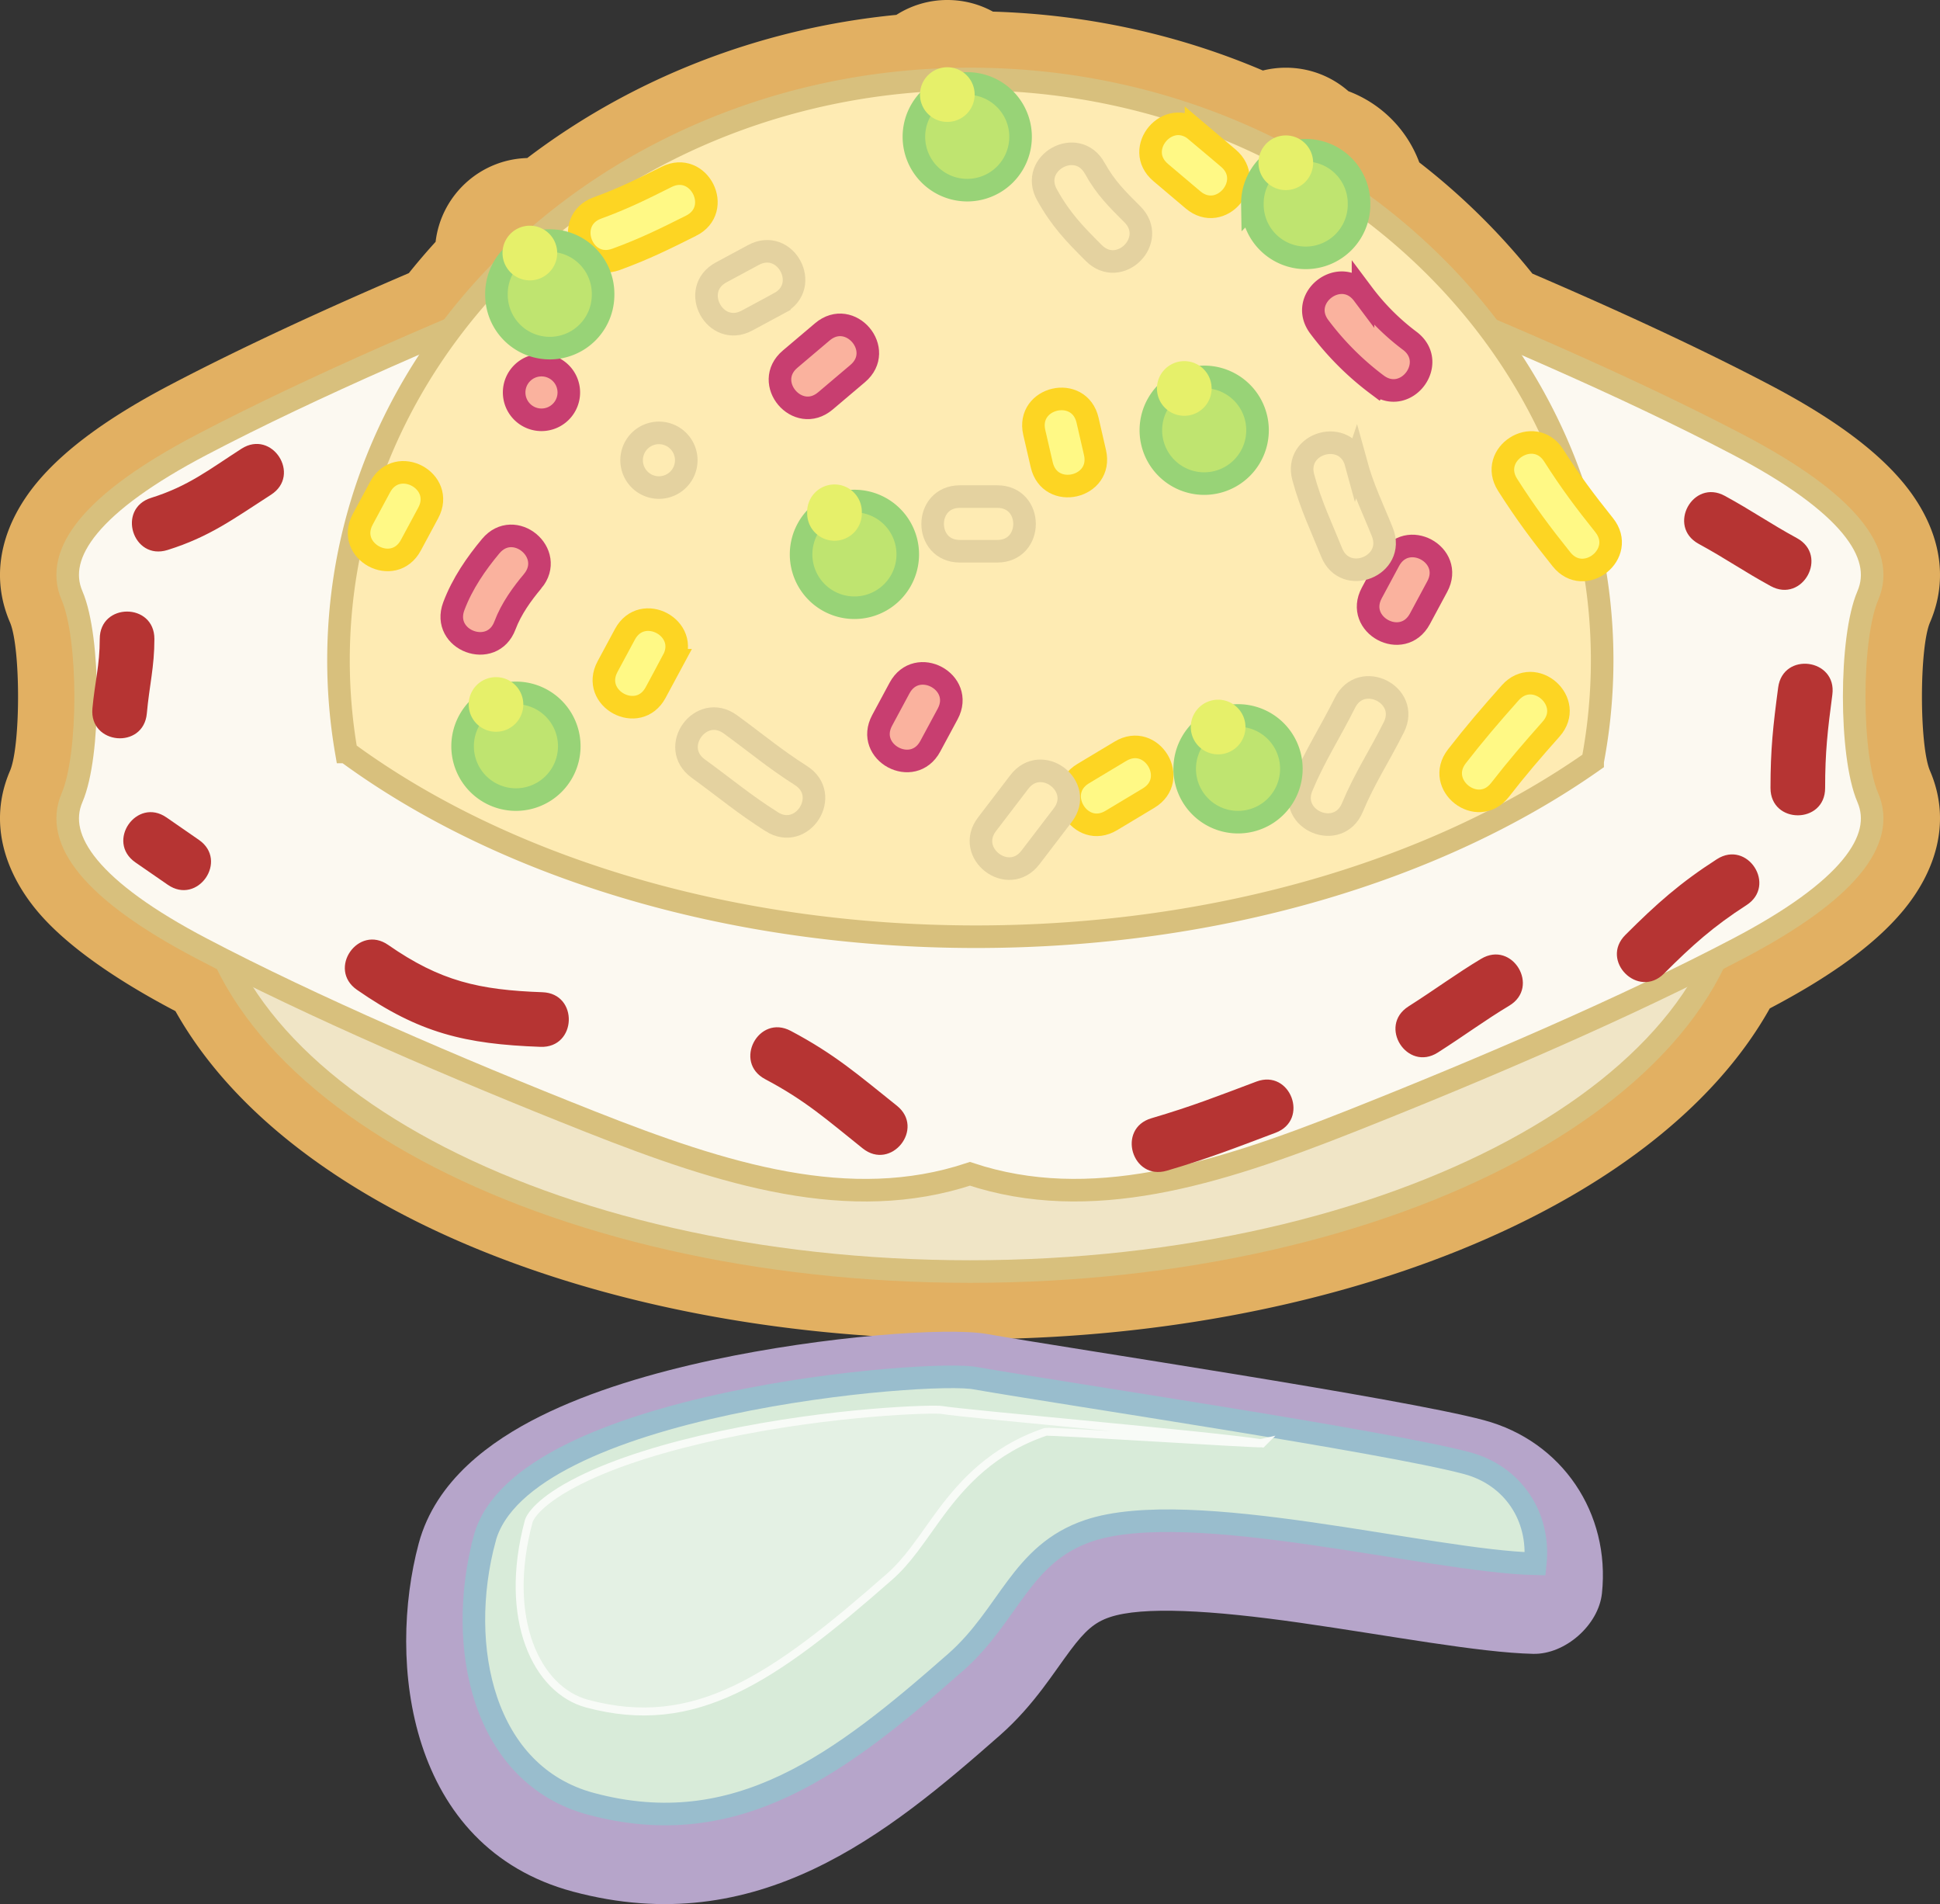 <svg xmlns="http://www.w3.org/2000/svg" width="243.696" height="239.128"><rect width="100%" height="100%" fill="#333333" stroke="none"/><path fill="#e2b062" d="M66.23 19.848c12.935-9.832 28.92-16.278 46.369-17.98A11.883 11.883 0 0 1 119.008 0c2.074 0 4.028.531 5.723 1.46 12.094.364 23.535 2.97 33.906 7.395.926-.23 1.895-.351 2.89-.351 3.016 0 5.762 1.113 7.856 2.95a15.224 15.224 0 0 1 8.903 8.944 84.794 84.794 0 0 1 14.207 13.965c10.714 4.598 21.078 9.383 29.82 13.969 7.254 3.805 13.058 7.84 16.754 12.285 3.89 4.684 6.203 10.973 3.375 17.543-1.352 3.145-1.352 15.508 0 18.652 2.828 6.57.515 12.86-3.375 17.543-3.696 4.45-9.5 8.48-16.754 12.286-14.313 25.554-56.09 41.543-100.442 41.543-44.335 0-85.503-15.664-99.832-41.2-7.257-3.804-13.714-8.18-17.41-12.629-3.89-4.683-6.203-10.972-3.375-17.543 1.352-3.144 1.352-15.507 0-18.652C-1.574 71.594.74 65.305 4.63 60.617c3.692-4.445 9.496-8.48 16.754-12.285 8.785-4.61 19.203-9.418 29.973-14.031a82.326 82.326 0 0 1 3.363-3.934c.68-5.816 5.547-10.355 11.512-10.52"/><path fill="#f0e5c6" d="M25.32 107.773c0-28.668 43.223-51.91 96.54-51.91 53.32 0 96.543 23.242 96.543 51.91 0 28.672-43.223 51.914-96.543 51.914-53.317 0-96.54-23.242-96.54-51.914"/><path fill="none" stroke="#d8c07d" stroke-miterlimit="3.864" stroke-width="2.835" d="M25.32 107.773c0-28.668 43.223-51.91 96.54-51.91 53.32 0 96.543 23.242 96.543 51.91 0 28.672-43.223 51.914-96.543 51.914-53.317 0-96.54-23.242-96.54-51.914zm0 0"/><path fill="#fcf9f1" d="M121.84 27.57c15.082-5.008 30.813-.133 47.703 6.547 16.91 6.695 34.942 14.469 48.813 21.746 13.785 7.23 18.558 13.625 16.27 18.942-2.278 5.289-2.278 20.082 0 25.37 2.288 5.317-2.485 11.712-16.27 18.942-13.871 7.278-31.902 15.051-48.813 21.742-16.89 6.684-32.629 11.555-47.703 6.555-15.082 5.004-30.812.129-47.703-6.555-16.918-6.691-34.941-14.464-48.816-21.742-13.785-7.23-18.559-13.625-16.27-18.941 2.278-5.29 2.278-20.078 0-25.371-2.289-5.317 2.48-11.711 16.27-18.942 13.87-7.273 31.898-15.05 48.816-21.746 16.89-6.68 32.625-11.55 47.703-6.547"/><path fill="none" stroke="#d8c07d" stroke-miterlimit="3.864" stroke-width="2.835" d="M121.84 27.57c15.082-5.007 30.813-.132 47.703 6.547 16.91 6.695 34.942 14.469 48.813 21.746 13.785 7.23 18.558 13.625 16.27 18.942-2.278 5.289-2.278 20.082 0 25.37 2.288 5.317-2.485 11.712-16.27 18.942-13.871 7.278-31.902 15.051-48.813 21.742-16.89 6.684-32.629 11.555-47.703 6.555-15.082 5.004-30.812.129-47.703-6.555-16.918-6.691-34.941-14.464-48.816-21.742-13.785-7.23-18.559-13.625-16.27-18.941 2.278-5.29 2.278-20.078 0-25.371-2.289-5.317 2.48-11.711 16.27-18.942 13.87-7.273 31.898-15.05 48.816-21.746 16.89-6.68 32.625-11.55 47.703-6.547zm0 0"/><path fill="#feebb3" d="M200.063 95.61c-19.285 13.546-46.856 22.027-77.465 22.027-31.484 0-59.75-8.969-79.094-23.2a67.67 67.67 0 0 1-.984-11.523c0-40.316 35.535-72.996 79.371-72.996 43.832 0 79.367 32.68 79.367 72.996 0 4.328-.41 8.57-1.195 12.695"/><path fill="none" stroke="#d8c07d" stroke-miterlimit="3.864" stroke-width="2.835" d="M200.063 95.61c-19.285 13.546-46.856 22.027-77.465 22.027-31.484 0-59.75-8.969-79.094-23.2a67.67 67.67 0 0 1-.984-11.523c0-40.316 35.535-72.996 79.371-72.996 43.832 0 79.367 32.68 79.367 72.996 0 4.328-.41 8.57-1.195 12.695zm0 0"/><path fill="#fab29e" d="M172.965 48.29a36.127 36.127 0 0 1-7.238-7.243c-2.746-3.66 2.746-7.777 5.492-4.117a29.3 29.3 0 0 0 5.867 5.867c3.66 2.746-.457 8.234-4.12 5.492"/><path fill="none" stroke="#c83e70" stroke-miterlimit="3.864" stroke-width="2.835" d="M172.965 48.29a36.127 36.127 0 0 1-7.238-7.243c-2.746-3.66 2.746-7.777 5.492-4.117a29.3 29.3 0 0 0 5.867 5.867c3.66 2.746-.457 8.234-4.12 5.492zm0 0"/><path fill="#fab29e" d="m180.543 73.664-2.183 4.059c-2.168 4.027-8.211.773-6.043-3.254l2.183-4.059c2.172-4.027 8.215-.773 6.043 3.254"/><path fill="none" stroke="#c83e70" stroke-miterlimit="3.864" stroke-width="2.835" d="m180.543 73.664-2.183 4.059c-2.168 4.027-8.211.773-6.043-3.254l2.183-4.059c2.172-4.027 8.215-.773 6.043 3.254zm0 0"/><path fill="#fab29e" d="M66.91 72.988c-1.328 1.594-2.68 3.434-3.48 5.559-1.605 4.285-8.031 1.875-6.426-2.41 1.075-2.867 2.84-5.395 4.633-7.543 2.93-3.52 8.203.879 5.274 4.394"/><path fill="none" stroke="#c83e70" stroke-miterlimit="3.864" stroke-width="2.835" d="M66.91 72.988c-1.328 1.594-2.68 3.434-3.48 5.559-1.605 4.285-8.031 1.875-6.426-2.41 1.075-2.867 2.84-5.395 4.633-7.543 2.93-3.52 8.203.879 5.274 4.394zm0 0"/><path fill="#fab29e" d="M64.586 49.285c0-1.894 1.54-3.43 3.434-3.43a3.433 3.433 0 1 1-3.434 3.43"/><path fill="none" stroke="#c83e70" stroke-miterlimit="3.864" stroke-width="2.835" d="M64.586 49.285c0-1.894 1.54-3.43 3.434-3.43a3.433 3.433 0 1 1-3.434 3.43zm0 0"/><path fill="#fab29e" d="m107.739 46.914-4.055 3.434c-3.492 2.953-7.93-2.286-4.434-5.243l4.055-3.433c3.496-2.953 7.93 2.285 4.434 5.242"/><path fill="none" stroke="#c83e70" stroke-miterlimit="3.864" stroke-width="2.835" d="m107.739 46.914-4.055 3.434c-3.492 2.953-7.93-2.286-4.434-5.243l4.055-3.433c3.496-2.953 7.93 2.285 4.434 5.242zm0 0"/><path fill="#fab29e" d="m119.043 89.664-2.187 4.059c-2.168 4.027-8.215.773-6.043-3.254l2.183-4.059c2.172-4.027 8.215-.773 6.047 3.254"/><path fill="none" stroke="#c83e70" stroke-miterlimit="3.864" stroke-width="2.835" d="m119.043 89.664-2.187 4.059c-2.168 4.027-8.215.773-6.043-3.254l2.183-4.059c2.172-4.027 8.215-.773 6.047 3.254zm0 0"/><path fill="#fff985" d="M86.801 28.355c-3.242 1.622-5.84 2.915-9.41 4.215-4.3 1.563-6.648-4.89-2.348-6.453 3.297-1.199 5.692-2.402 8.688-3.902 4.094-2.047 7.164 4.094 3.07 6.14"/><path fill="none" stroke="#fdd523" stroke-miterlimit="3.864" stroke-width="2.835" d="M86.801 28.355c-3.242 1.622-5.84 2.915-9.41 4.215-4.3 1.563-6.648-4.89-2.348-6.453 3.297-1.199 5.692-2.402 8.688-3.902 4.094-2.047 7.164 4.094 3.07 6.14zm0 0"/><path fill="#fff985" d="M84.543 82.914 82.36 86.97c-2.168 4.031-8.211.777-6.043-3.254L78.5 79.66c2.172-4.031 8.215-.777 6.043 3.254"/><path fill="none" stroke="#fdd523" stroke-miterlimit="3.864" stroke-width="2.835" d="M84.543 82.914 82.36 86.97c-2.168 4.031-8.211.777-6.043-3.254L78.5 79.66c2.172-4.031 8.215-.777 6.043 3.254zm0 0"/><path fill="#fff985" d="m53.793 64.418-2.183 4.055c-2.168 4.03-8.215.777-6.043-3.254l2.183-4.055c2.168-4.031 8.211-.777 6.043 3.254"/><path fill="none" stroke="#fdd523" stroke-miterlimit="3.864" stroke-width="2.835" d="m53.793 64.418-2.183 4.055c-2.168 4.03-8.215.777-6.043-3.254l2.183-4.055c2.168-4.031 8.211-.777 6.043 3.254zm0 0"/><path fill="#fff985" d="m136.614 52.77.933 4.054c1.032 4.461-5.66 6.008-6.687 1.547l-.938-4.059c-1.027-4.457 5.66-6.003 6.692-1.542"/><path fill="none" stroke="#fdd523" stroke-miterlimit="3.864" stroke-width="2.835" d="m136.614 52.77.933 4.054c1.032 4.461-5.66 6.008-6.687 1.547l-.938-4.059c-1.027-4.457 5.66-6.003 6.692-1.542zm0 0"/><path fill="#fff985" d="m150.239 16.426 4.054 3.43c3.493 2.956-.941 8.199-4.433 5.242l-4.059-3.434c-3.492-2.953.942-8.195 4.438-5.238"/><path fill="none" stroke="#fdd523" stroke-miterlimit="3.864" stroke-width="2.835" d="m150.239 16.426 4.054 3.43c3.493 2.957-.941 8.199-4.433 5.242l-4.059-3.434c-3.492-2.953.942-8.195 4.438-5.238zm0 0"/><path fill="#fff985" d="M195.172 57.203c2.11 3.317 3.922 5.73 6.336 8.746 2.86 3.574-2.504 7.863-5.36 4.29-2.581-3.223-4.51-5.805-6.769-9.352-2.457-3.86 3.336-7.547 5.793-3.684"/><path fill="none" stroke="#fdd523" stroke-miterlimit="3.864" stroke-width="2.835" d="M195.172 57.203c2.11 3.317 3.922 5.73 6.336 8.746 2.86 3.574-2.504 7.863-5.36 4.29-2.581-3.223-4.51-5.805-6.769-9.352-2.457-3.86 3.336-7.547 5.793-3.684zm0 0"/><path fill="#fff985" d="M194.84 91.566c-2.441 2.746-4.273 4.883-6.41 7.63-2.809 3.613-8.226-.602-5.418-4.216 2.234-2.87 4.145-5.105 6.695-7.972 3.043-3.422 8.172 1.137 5.133 4.558"/><path fill="none" stroke="#fdd523" stroke-miterlimit="3.864" stroke-width="2.835" d="M194.84 91.566c-2.441 2.746-4.273 4.883-6.41 7.63-2.809 3.613-8.226-.602-5.418-4.216 2.234-2.87 4.145-5.105 6.695-7.972 3.043-3.422 8.172 1.137 5.133 4.558zm0 0"/><path fill="#fff985" d="m144.282 100.23-4.68 2.81c-3.926 2.355-7.457-3.532-3.531-5.888l4.68-2.808c3.921-2.356 7.456 3.531 3.53 5.886"/><path fill="none" stroke="#fdd523" stroke-miterlimit="3.864" stroke-width="2.835" d="m144.282 100.23-4.68 2.81c-3.926 2.355-7.457-3.532-3.531-5.888l4.68-2.808c3.921-2.356 7.456 3.531 3.53 5.886zm0 0"/><path fill="#feebb3" d="M137.516 21.125c1.383 2.488 2.793 3.852 4.73 5.79 3.239 3.237-1.617 8.093-4.855 4.855-2.43-2.43-4.14-4.188-5.875-7.313-2.223-4 3.777-7.336 6-3.332"/><path fill="none" stroke="#e4d2a0" stroke-miterlimit="3.864" stroke-width="2.835" d="M137.516 21.125c1.383 2.488 2.793 3.852 4.73 5.79 3.239 3.237-1.617 8.093-4.855 4.855-2.43-2.43-4.14-4.188-5.875-7.313-2.223-4 3.777-7.336 6-3.332zm0 0"/><path fill="#feebb3" d="M170.336 58.14c.903 3.294 2.114 5.684 3.309 8.68 1.7 4.25-4.672 6.797-6.371 2.547-1.301-3.242-2.586-5.847-3.559-9.418-1.203-4.418 5.418-6.222 6.621-1.808"/><path fill="none" stroke="#e4d2a0" stroke-miterlimit="3.864" stroke-width="2.835" d="M170.336 58.14c.903 3.294 2.114 5.684 3.309 8.68 1.7 4.25-4.672 6.797-6.371 2.547-1.301-3.242-2.586-5.847-3.559-9.418-1.203-4.418 5.418-6.222 6.621-1.808zm0 0"/><path fill="#feebb3" d="M175.09 91.332c-1.836 3.668-3.68 6.414-5.207 10.082-1.762 4.227-8.097 1.586-6.336-2.64 1.59-3.82 3.492-6.692 5.403-10.512 2.046-4.094 8.187-1.024 6.14 3.07"/><path fill="none" stroke="#e4d2a0" stroke-miterlimit="3.864" stroke-width="2.835" d="M175.09 91.332c-1.836 3.668-3.68 6.414-5.207 10.082-1.762 4.227-8.097 1.586-6.336-2.64 1.59-3.82 3.492-6.692 5.403-10.512 2.046-4.094 8.187-1.024 6.14 3.07zm0 0"/><path fill="#feebb3" d="m133.496 102.379-4.054 5.305c-2.781 3.636-8.235-.536-5.453-4.172l4.054-5.305c2.782-3.633 8.235.535 5.453 4.172"/><path fill="none" stroke="#e4d2a0" stroke-miterlimit="3.864" stroke-width="2.835" d="m133.496 102.379-4.054 5.305c-2.781 3.636-8.235-.536-5.453-4.172l4.054-5.305c2.782-3.633 8.235.535 5.453 4.172zm0 0"/><path fill="#feebb3" d="M96.93 103.188c-3.5-2.223-5.73-4.13-9.226-6.672-3.704-2.692.335-8.243 4.039-5.551 3.367 2.45 5.503 4.289 8.87 6.433 3.86 2.457.176 8.247-3.683 5.79"/><path fill="none" stroke="#e4d2a0" stroke-miterlimit="3.864" stroke-width="2.835" d="M96.93 103.187c-3.5-2.222-5.73-4.128-9.226-6.671-3.704-2.692.335-8.243 4.039-5.551 3.367 2.45 5.503 4.289 8.87 6.433 3.86 2.457.176 8.247-3.683 5.79zm0 0"/><path fill="#feebb3" d="M79.34 57.797a3.433 3.433 0 1 1 3.43 3.433 3.433 3.433 0 0 1-3.43-3.433"/><path fill="none" stroke="#e4d2a0" stroke-miterlimit="3.864" stroke-width="2.835" d="M79.34 57.797a3.433 3.433 0 1 1 3.43 3.433 3.433 3.433 0 0 1-3.43-3.433zm0 0"/><path fill="#feebb3" d="M125.266 69.23h-4.68c-4.574 0-4.574-6.867 0-6.867h4.68c4.578 0 4.578 6.867 0 6.867"/><path fill="none" stroke="#e4d2a0" stroke-miterlimit="3.864" stroke-width="2.835" d="M125.266 69.23h-4.68c-4.574 0-4.574-6.867 0-6.867h4.68c4.578 0 4.578 6.867 0 6.867zm0 0"/><path fill="#feebb3" d="m97.903 38.066-4.059 2.188c-4.027 2.168-7.281-3.875-3.254-6.047l4.059-2.184c4.027-2.171 7.281 3.875 3.254 6.043"/><path fill="none" stroke="#e4d2a0" stroke-miterlimit="3.864" stroke-width="2.835" d="m97.903 38.066-4.059 2.188c-4.027 2.168-7.281-3.875-3.254-6.047l4.059-2.184c4.027-2.171 7.281 3.875 3.254 6.043zm0 0"/><path fill="#bfe470" d="M114.801 17.18a6.7 6.7 0 1 1 13.4.001 6.7 6.7 0 0 1-13.4-.001"/><path fill="none" stroke="#98d377" stroke-miterlimit="3.864" stroke-width="2.835" d="M114.801 17.18a6.7 6.7 0 1 1 13.4.001 6.7 6.7 0 0 1-13.4-.001zm0 0"/><path fill="#e6f06a" d="M115.567 11.934a3.433 3.433 0 1 1 6.865.005 3.433 3.433 0 0 1-6.865-.005"/><path fill="#bfe470" d="M100.63 69.621a6.7 6.7 0 1 1 13.4.002 6.7 6.7 0 0 1-13.4-.002"/><path fill="none" stroke="#98d377" stroke-miterlimit="3.864" stroke-width="2.835" d="M100.63 69.621a6.7 6.7 0 1 1 13.4.002 6.7 6.7 0 0 1-13.4-.002zm0 0"/><path fill="#e6f06a" d="M101.395 64.375a3.433 3.433 0 1 1 6.863 0 3.433 3.433 0 1 1-6.863 0"/><path fill="#bfe470" d="M144.567 54.031a6.7 6.7 0 1 1 13.4.002 6.7 6.7 0 0 1-13.4-.002"/><path fill="none" stroke="#98d377" stroke-miterlimit="3.864" stroke-width="2.835" d="M144.567 54.031a6.7 6.7 0 1 1 13.4.002 6.7 6.7 0 0 1-13.4-.002zm0 0"/><path fill="#e6f06a" d="M145.332 48.785a3.433 3.433 0 1 1 3.43 3.434 3.433 3.433 0 0 1-3.43-3.434"/><path fill="#bfe470" d="M148.817 96.55a6.7 6.7 0 1 1 13.4.002 6.7 6.7 0 0 1-13.4-.001"/><path fill="none" stroke="#98d377" stroke-miterlimit="3.864" stroke-width="2.835" d="M148.817 96.55a6.7 6.7 0 1 1 13.4.002 6.7 6.7 0 0 1-13.4-.001zm0 0"/><path fill="#e6f06a" d="M149.582 91.305a3.436 3.436 0 0 1 3.434-3.434 3.436 3.436 0 0 1 3.434 3.434 3.436 3.436 0 0 1-3.434 3.433 3.436 3.436 0 0 1-3.434-3.433"/><path fill="#bfe470" d="M58.11 93.715a6.7 6.7 0 1 1 13.4.002 6.7 6.7 0 0 1-13.4-.002"/><path fill="none" stroke="#98d377" stroke-miterlimit="3.864" stroke-width="2.835" d="M58.11 93.715a6.7 6.7 0 1 1 13.4.002 6.7 6.7 0 0 1-13.4-.002zm0 0"/><path fill="#e6f06a" d="M58.875 88.469a3.43 3.43 0 0 1 3.43-3.43 3.43 3.43 0 1 1-3.43 3.43"/><path fill="#bfe470" d="M62.364 37.023a6.698 6.698 0 1 1 13.394 0 6.697 6.697 0 1 1-13.394 0"/><path fill="none" stroke="#98d377" stroke-miterlimit="3.864" stroke-width="2.835" d="M62.364 37.023a6.698 6.698 0 1 1 13.394 0 6.697 6.697 0 1 1-13.394 0zm0 0"/><path fill="#e6f06a" d="M63.125 31.777a3.436 3.436 0 0 1 3.434-3.433 3.436 3.436 0 0 1 3.434 3.433 3.436 3.436 0 0 1-3.434 3.434 3.436 3.436 0 0 1-3.434-3.434"/><path fill="#bfe470" d="M157.32 25.684a6.7 6.7 0 1 1 13.398 0 6.695 6.695 0 0 1-6.694 6.699 6.698 6.698 0 0 1-6.703-6.7"/><path fill="none" stroke="#98d377" stroke-miterlimit="3.864" stroke-width="2.835" d="M157.32 25.684a6.7 6.7 0 1 1 13.398 0 6.695 6.695 0 0 1-6.694 6.699 6.698 6.698 0 0 1-6.703-6.7zm0 0"/><path fill="#e6f06a" d="M158.086 20.437c0-1.894 1.54-3.43 3.434-3.43a3.433 3.433 0 1 1-3.434 3.43"/><path fill="#b63433" d="M216.668 62.273c3.434 1.872 5.618 3.434 9.051 5.305 4.02 2.192.73 8.219-3.289 6.027-3.43-1.875-5.613-3.433-9.047-5.304-4.02-2.192-.73-8.219 3.285-6.028m13.504 24.969c-.597 4.508-.906 7.211-.906 11.719 0 4.574-6.863 4.574-6.863 0 0-4.856.32-7.77.965-12.625.605-4.535 7.41-3.629 6.804.906m-10.792 26.434c-4.141 2.664-6.801 5.039-10.352 8.59-3.235 3.238-8.09-1.618-4.856-4.852 3.942-3.941 6.903-6.559 11.496-9.512 3.848-2.472 7.563 3.301 3.711 5.774m-59.149 28.582c-5.077 1.906-8.257 3.176-13.651 4.762-4.391 1.289-6.329-5.297-1.938-6.586 5.211-1.536 8.273-2.762 13.18-4.602 4.285-1.61 6.695 4.82 2.41 6.426m-51.86 1.965c-4.488-3.59-7.167-6.004-12.253-8.696-4.047-2.14-.836-8.21 3.21-6.066 5.52 2.922 8.461 5.504 13.333 9.398 3.574 2.86-.715 8.223-4.29 5.364m-87.296-33.11-4.059-2.804c-3.762-2.606.145-8.25 3.906-5.645l4.059 2.809c3.762 2.601-.145 8.25-3.906 5.64M11.61 88.977c.3-3.317.922-5.426.922-8.739 0-4.578 6.863-4.578 6.863 0 0 3.547-.629 5.809-.95 9.36-.413 4.558-7.25 3.933-6.835-.621m7.386-26.457c4.66-1.458 7.258-3.54 11.336-6.165 3.852-2.472 7.563 3.301 3.711 5.778-4.656 2.992-7.675 5.277-13 6.941-4.367 1.363-6.418-5.187-2.047-6.554m157.934 63.87c3.461-2.202 5.977-4.09 9.125-5.976 3.926-2.355 7.457 3.531 3.531 5.887-3.093 1.855-5.57 3.715-8.972 5.883-3.86 2.457-7.547-3.336-3.684-5.793m-109.031 5.078c-9.5-.34-15.258-1.739-23.059-7.164-3.758-2.618.164-8.25 3.922-5.637 6.55 4.555 11.406 5.656 19.379 5.941 4.574.16 4.328 7.024-.242 6.86"/><path fill="#b6a5ca" d="M67.813 177.887c6.484-3.242 14.324-5.512 21.726-7.098 13.915-2.98 29.442-4.14 34.438-3.258 10.613 1.864 52.062 8.047 62.434 10.824 9.855 2.641 15.882 11.704 14.82 21.739-.422 3.996-4.625 7.695-8.645 7.605-6.816-.156-18.039-2.297-29.207-3.894-11.297-1.614-19.879-2.094-23.992-.703-1.879.636-3.086 1.691-4.93 4.156-1.144 1.531-2.234 3.156-3.464 4.773-1.41 1.86-3.153 3.934-5.418 5.926-14.059 12.355-30.375 25.824-53.602 19.602-20.812-5.579-23.344-28.922-19.379-43.711 2.137-7.98 9.129-12.918 15.219-15.961"/><path fill="#d8ebd9" d="M60.88 193.234c-3.634 13.563-.196 29.668 13.366 33.305 18.387 4.926 31.422-5.148 45.79-17.777 6.761-5.942 8.18-13.637 16.703-16.524 12.789-4.324 42.953 3.856 56.117 4.153.629-5.97-2.844-11.102-8.57-12.637-10.247-2.742-51.211-8.82-61.704-10.66-5.507-1.156-57.097 2.96-61.703 20.14"/><path fill="none" stroke="#99bdcd" stroke-miterlimit="3.864" stroke-width="2.835" d="M60.88 193.234c-3.634 13.563-.196 29.668 13.366 33.305 18.387 4.926 31.422-5.148 45.79-17.777 6.761-5.942 8.18-13.637 16.703-16.524 12.789-4.324 42.953 3.856 56.117 4.153.629-5.97-2.844-11.102-8.57-12.637-10.247-2.742-51.211-8.82-61.704-10.66-5.507-1.157-57.097 2.96-61.703 20.14zm0 0"/><path fill="#e4f1e4" d="M158.547 181.262c-.468.125-26.765-1.594-27.21-1.442-6.645 2.246-10.41 6.485-13.098 10.075-1.118 1.496-2.184 3.09-3.387 4.675-1.023 1.344-1.992 2.461-3.106 3.438-14.675 12.898-24.437 19.578-37.98 15.949-6.375-1.707-10.637-10.645-7.355-22.89.164-.614 1.351-2.633 6.398-5.153 4.656-2.328 10.922-4.234 17.684-5.684 14.136-3.027 26.972-3.335 27.804-3.16 2.89.504 33.973 3.196 40.25 4.192"/><path fill="none" stroke="#f8fbf7" stroke-miterlimit="3.864" d="M158.547 181.262c-.468.125-26.765-1.594-27.21-1.442-6.645 2.246-10.41 6.485-13.098 10.075-1.118 1.496-2.184 3.09-3.387 4.675-1.023 1.344-1.992 2.461-3.106 3.438-14.675 12.898-24.437 19.578-37.98 15.949-6.375-1.707-10.637-10.645-7.355-22.89.164-.614 1.351-2.633 6.398-5.153 4.656-2.328 10.922-4.234 17.684-5.684 14.136-3.027 26.972-3.335 27.804-3.16 2.89.504 33.973 3.196 40.25 4.192zm0 0"/></svg>
